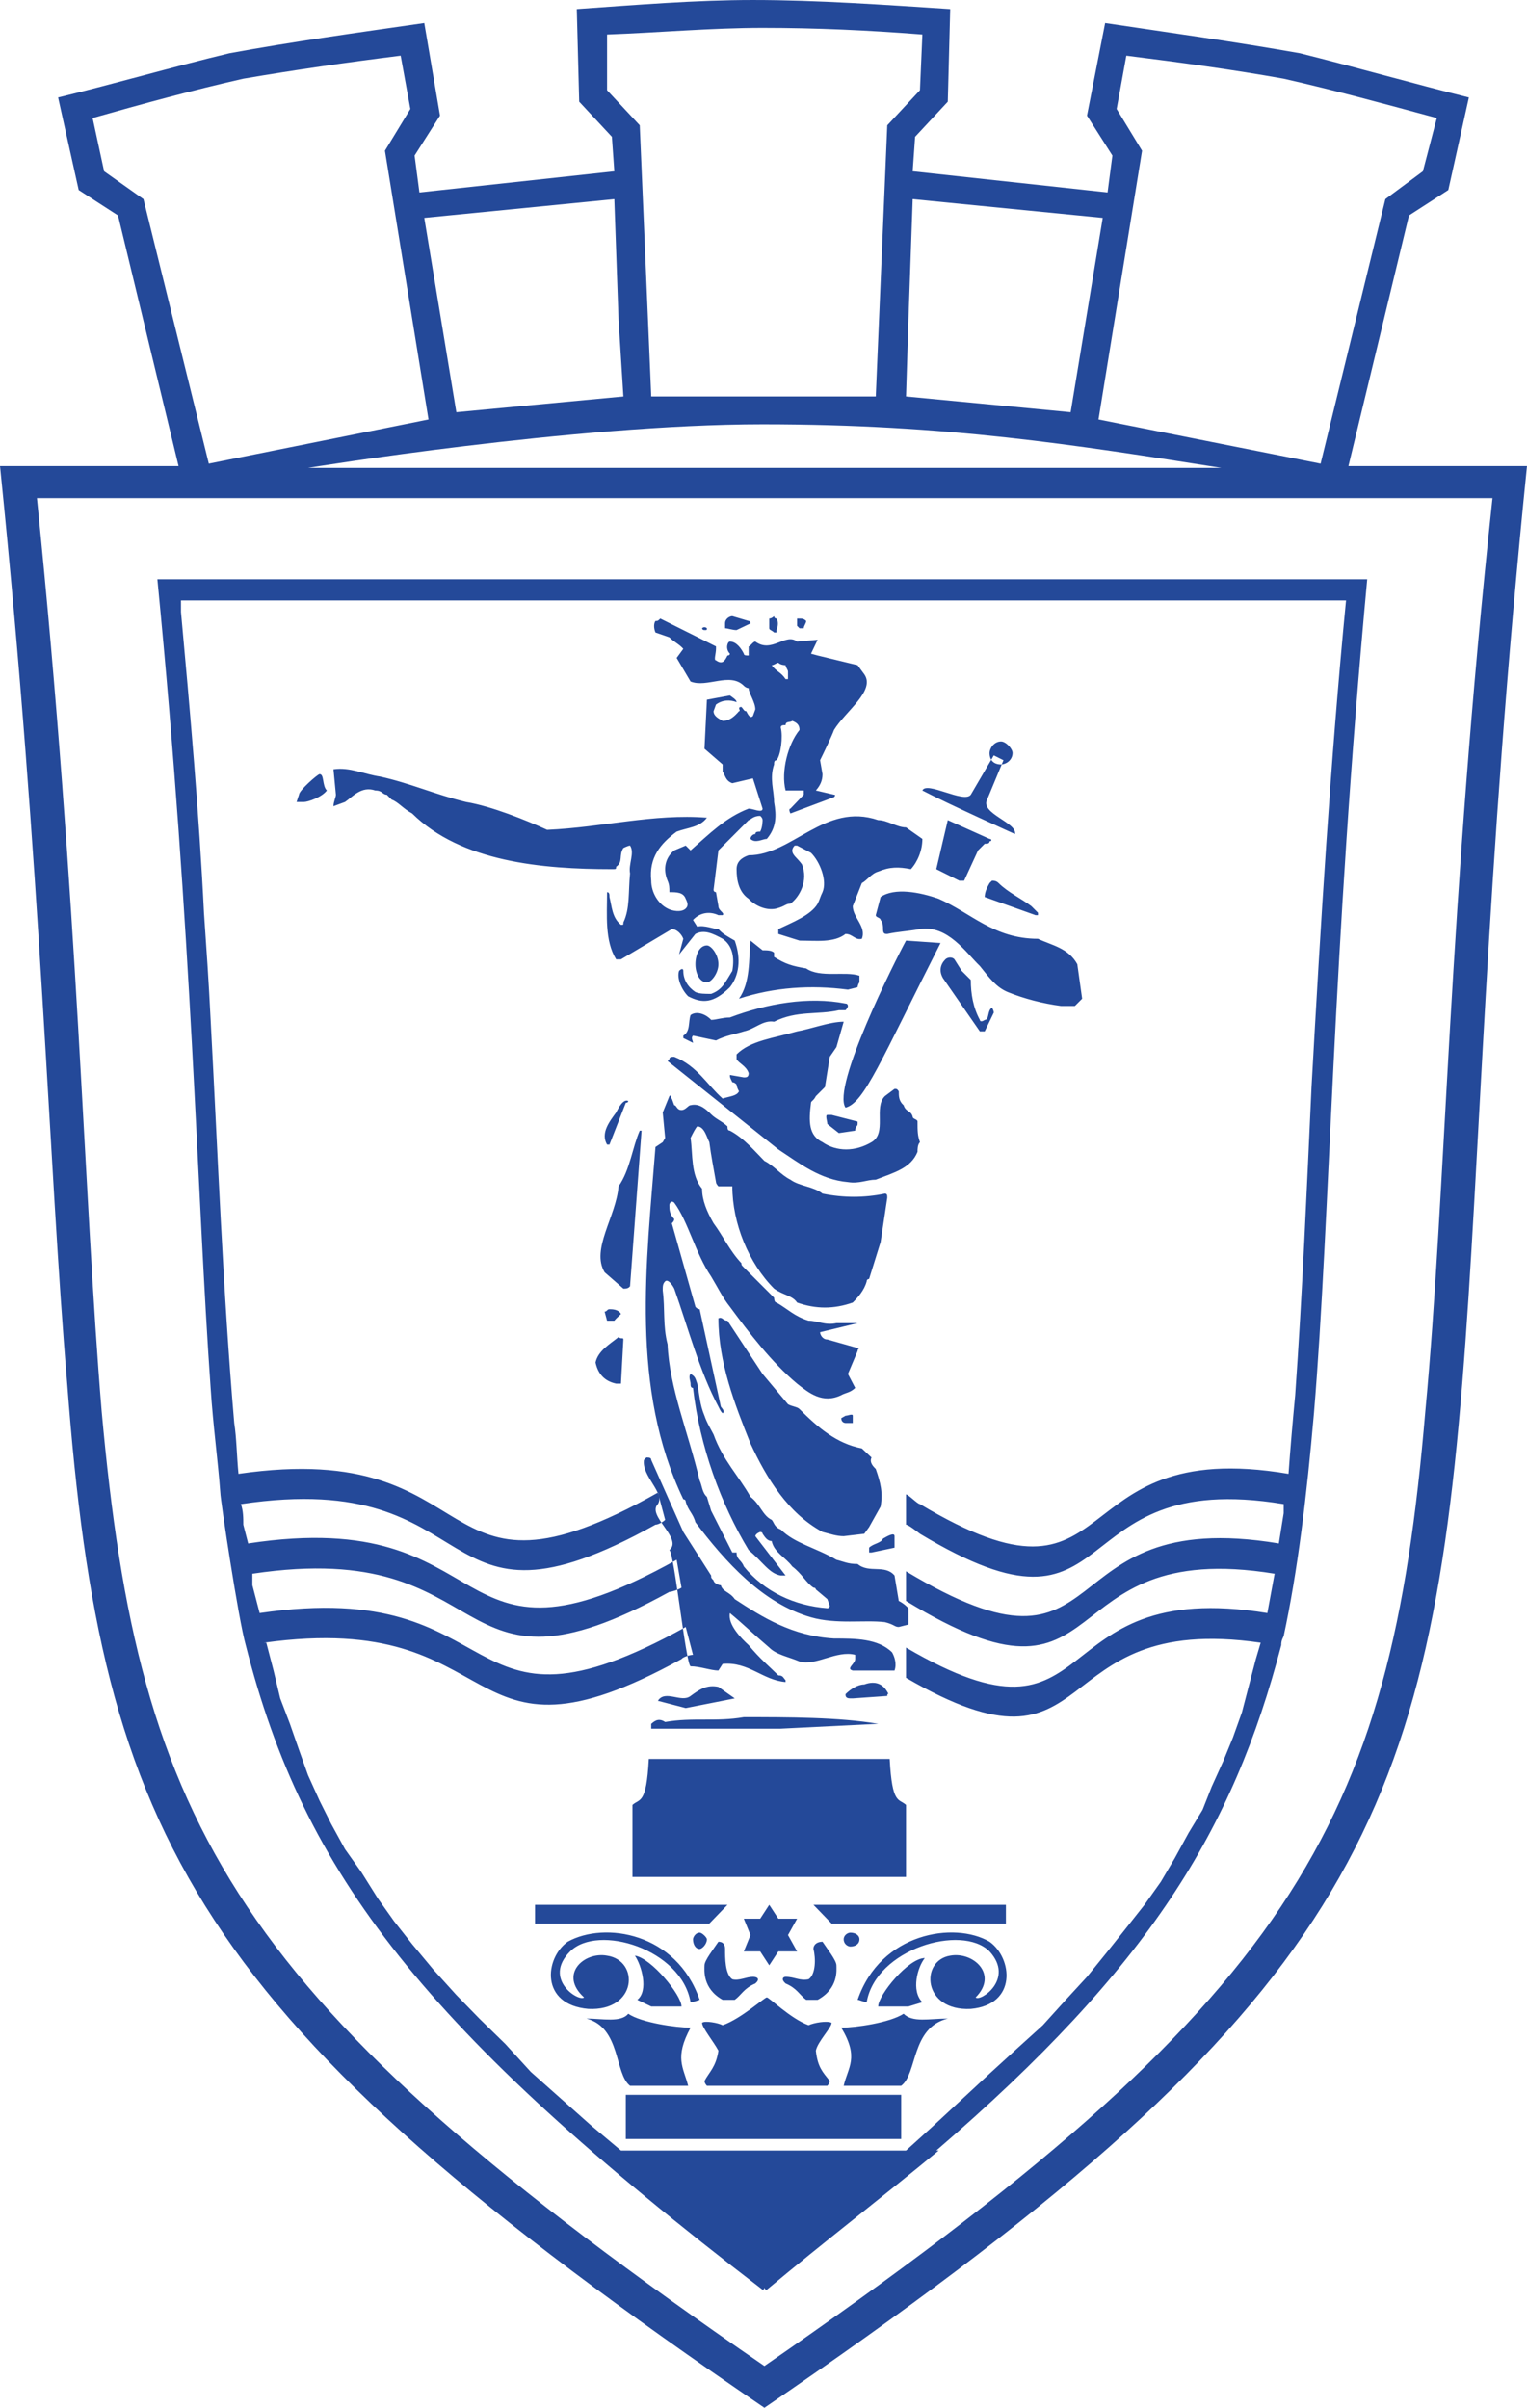 <?xml version="1.0" encoding="UTF-8"?>
<!DOCTYPE svg PUBLIC "-//W3C//DTD SVG 1.1//EN" "http://www.w3.org/Graphics/SVG/1.1/DTD/svg11.dtd">
<!-- Creator: CorelDRAW X8 -->
<svg xmlns="http://www.w3.org/2000/svg" xml:space="preserve" width="71.034mm" height="111.996mm" version="1.1" style="shape-rendering:geometricPrecision; text-rendering:geometricPrecision; image-rendering:optimizeQuality; fill-rule:evenodd; clip-rule:evenodd"
viewBox="0 0 2523 3978"
 xmlns:xlink="http://www.w3.org/1999/xlink">
 <defs>
  <style type="text/css">
   <![CDATA[
    .fil0 {fill:#244999}
   ]]>
  </style>
 </defs>
 <g id="Layer_x0020_1">
  <path class="fil0" d="M1168 1562c7,0 19,15 19,31 0,15 -12,30 -19,30 -12,0 -19,-15 -19,-30 0,-16 7,-31 19,-31zm486 -337c8,0 19,12 19,19 0,12 -11,19 -19,19 -12,0 -19,-7 -19,-19 0,-7 7,-19 19,-19zm-157 1876l0 -119c-12,-11 -23,0 -27,-76l-398 0c-4,76 -15,65 -27,76l0 119 452 0 0 0zm-92 92c8,0 15,4 15,11 0,8 -7,12 -15,12 -4,0 -11,-4 -11,-12 0,-7 7,-11 11,-11zm-249 0c4,0 12,8 12,11 0,8 -8,16 -12,16 -7,0 -11,-8 -11,-16 0,-3 4,-11 11,-11zm506 -46l-318 0 30 31 288 0 0 -31 0 0zm-778 0l318 0 -30 31 -288 0 0 -31 0 0zm345 77l11 -27 -11 -27 27 0 15 -23 15 23 31 0 -15 27 15 27 -31 0 -15 23 -15 -23 -27 0zm-195 237l455 0 0 73 -455 0 0 -73zm984 -2688c-242,-38 -452,-72 -758,-72 -311,0 -751,72 -751,72l1509 0zm-697 265c0,0 4,0 7,0 0,-4 4,-8 4,-12 -4,-4 -7,-4 -11,-4 -4,0 0,0 -4,0l0 12c0,0 4,4 4,4l0 0zm-104 3l23 -11c0,0 0,-4 -3,-4l-27 -8c-4,0 -12,4 -12,12 0,0 0,4 0,8 4,0 12,3 19,3l0 0zm-53 0c4,0 4,0 4,-3 0,0 -4,-4 -8,0 0,0 0,3 4,3zm119 4c0,0 0,-4 0,-4 3,-7 3,-15 0,-19 -4,0 -4,-4 -4,-4 0,0 -4,4 -8,4l0 16c0,3 4,3 8,7 0,0 4,0 4,0zm19 77c0,0 0,-4 0,-4l0 -8c0,-4 -4,-7 -4,-11 0,0 -8,0 -12,-4 -3,0 -7,4 -11,4 8,11 15,11 23,23 0,0 4,0 4,0l0 0zm-800 203c7,0 30,-8 38,-19 -8,-8 -4,-27 -12,-27 -3,0 -34,27 -34,34l-4 12c0,0 8,0 12,0zm1175 53c4,-19 -58,-34 -46,-57l27 -65 -16 -8 -38 65c-11,15 -73,-23 -80,-7 42,22 153,72 153,72l0 0 0 0zm-92 77c0,0 4,0 8,0l23 -50 11 -11c4,0 8,0 8,-4 4,0 4,-4 0,-4l-69 -31 -19 81 38 19 0 0zm130 57c0,0 0,0 0,-4l-11 -11c-16,-12 -39,-23 -54,-38 -4,-4 -8,-4 -11,-4 0,0 -4,4 -4,4 -4,7 -8,15 -8,23l84 30c0,0 4,0 4,0zm-394 42c27,0 57,4 76,-11 12,0 16,11 27,8 8,-20 -15,-35 -15,-54l15 -38c8,-4 16,-16 27,-19 19,-8 34,-8 54,-4 11,-12 19,-31 19,-50l-27 -19c-15,0 -31,-12 -46,-12 -88,-30 -142,58 -214,58 -12,4 -20,11 -20,23 0,19 4,38 20,49 11,12 30,20 46,16 15,-4 15,-8 23,-8 15,-11 30,-38 19,-65 -8,-11 -16,-15 -16,-23 0,0 0,-4 4,-8 0,0 4,0 4,0l23 12c15,15 27,46 19,65 -4,8 -4,11 -8,19 -11,19 -42,31 -65,42 0,0 0,4 0,8l35 11 0 0 0 0zm-100 96c58,-19 119,-23 180,-15l16 -4c0,0 0,-4 3,-8 0,0 0,-7 0,-11 -23,-8 -65,4 -88,-12 -23,-4 -34,-7 -53,-19 0,-4 0,-4 0,-7 -4,-4 -12,-4 -19,-4l-20 -16c-3,31 0,69 -19,96 0,0 0,0 0,0l0 0 0 0zm-15 -19c15,-19 19,-46 8,-77 -12,-7 -20,-11 -27,-19 -8,0 -23,-7 -35,-4l-7 -11c11,-12 27,-15 42,-8 4,0 7,0 7,0 4,-4 -7,-7 -7,-15l-4 -23c0,0 -4,0 -4,-4l8 -65 50 -50c3,0 7,-7 19,-7 0,0 4,3 4,7 0,0 0,12 -4,19 -4,0 -8,0 -8,4 -4,0 -8,4 -8,8 8,8 20,0 27,0 16,-19 16,-38 12,-61 0,-19 -8,-39 0,-62 0,-3 0,-7 4,-7 7,-8 11,-39 7,-54 0,-4 4,-4 8,-4 0,-7 8,-4 11,-7 8,3 12,7 12,15 -19,23 -31,69 -23,100l27 0c0,0 3,0 3,0 0,3 0,7 0,7l-22 23c0,0 -4,0 0,8l72 -27c0,0 4,-4 0,-4l-30 -7c7,-8 11,-16 11,-27l-4 -23c4,-8 19,-39 23,-50 19,-31 69,-65 50,-92l-11 -15 -66 -16 -11 -3 11 -23 -34 3c-19,-15 -42,20 -69,0 -4,0 -8,8 -11,8 0,4 0,8 0,12 0,0 0,3 0,3 -4,0 -8,0 -8,-3 -4,-8 -12,-20 -23,-20 -4,0 -8,12 0,20 0,0 0,3 -4,3 -4,8 -8,16 -19,8 -4,0 0,-11 0,-19 0,0 0,-4 0,-4l-92 -46c-4,4 -4,4 -8,4 -3,4 -3,12 0,19l23 8c8,8 16,11 23,19l-11 15 23 39c27,11 65,-16 88,7 4,4 8,4 8,4 0,8 11,23 11,35l-4 11c-4,4 -7,0 -11,-8 -4,0 -4,-3 -8,-7 -8,0 0,7 -4,7 -7,8 -15,16 -27,16 -7,-4 -15,-8 -15,-16l4 -11c11,-8 23,-8 34,-4 0,-4 -7,-8 -11,-11l-38 7 -4 81 30 26 0 12c4,4 4,15 16,19l34 -8 16 50c0,8 -16,0 -23,0 -39,15 -65,42 -96,69l-8 -8 -19 8c-15,12 -19,31 -11,50 3,7 3,11 3,19 12,0 23,0 27,11 4,8 4,12 0,16 -7,7 -23,4 -30,0 -16,-8 -27,-27 -27,-46 -4,-38 15,-61 42,-81 19,-7 38,-7 50,-23 -88,-7 -173,16 -264,20 -35,-16 -92,-39 -134,-46 -50,-12 -92,-31 -142,-42 -27,-4 -50,-16 -77,-12l4 42c0,4 -4,12 -4,19l19 -7c12,-8 27,-27 50,-19 12,0 12,7 19,7 4,4 4,4 8,8 11,4 19,15 34,23 81,80 215,92 330,92 7,0 7,0 7,-4 12,-8 4,-19 12,-31 0,0 8,-4 11,-4 8,12 -3,31 0,46 -3,31 0,58 -11,81 0,4 0,4 -4,4 -15,-12 -15,-31 -19,-46 0,-4 0,-8 -4,-8 0,38 -4,80 15,111 0,0 0,0 8,0l84 -50c8,0 16,8 19,16l-7 26 27 -34c15,-8 30,0 45,8 16,11 20,30 16,53 -12,19 -16,31 -35,38 -11,0 -19,0 -26,-3 -12,-8 -20,-20 -20,-35 0,-4 -3,-4 -7,0 -4,12 4,31 15,42 23,12 42,12 69,-15l0 0 0 0zm547 31l23 0c4,-4 8,-8 12,-12l-8 -57c-15,-27 -42,-31 -65,-42 -73,0 -111,-43 -164,-66 -31,-11 -73,-19 -96,-3l-8 30c0,4 8,4 8,8 4,4 4,11 4,15 0,8 3,8 7,8 19,-4 31,-4 54,-8 46,-7 76,39 99,61 16,20 27,35 46,43 27,11 58,19 88,23l0 0zm-134 42c0,0 8,0 8,0l15 -31c0,0 0,-4 -3,-8 -8,4 -4,20 -12,20 -4,3 -8,3 -8,0 -11,-20 -15,-43 -15,-66l-15 -15 -12 -19c-3,-4 -11,-4 -15,0 -8,8 -11,19 -4,31l61 88c0,0 0,0 0,0zm-474 19c0,-4 -4,-8 0,-12l38 8c15,-8 34,-11 46,-15 19,-4 31,-19 50,-16 38,-19 72,-11 107,-19 8,0 8,0 11,0 0,0 4,-4 4,-7 0,0 0,-4 -4,-4 -61,-12 -130,0 -191,23 -12,0 -23,4 -31,4 -7,-8 -23,-16 -34,-8 -4,11 0,27 -12,34 0,0 0,4 0,4l16 8 0 0zm409 -165l-57 -4c-19,35 -123,242 -100,276 31,-8 58,-77 157,-272l0 0zm-168 314l27 -4c0,-7 4,-7 4,-11 0,0 0,-4 0,-4l-43 -11c0,0 -3,0 -7,0 -4,0 0,11 0,15l19 15zm-379 19l27 -69c0,0 4,0 4,-3 -8,-4 -16,11 -20,19 -11,15 -26,34 -15,53 0,0 4,0 4,0zm394 62c19,3 31,-4 46,-4 31,-12 58,-19 69,-46 0,-4 0,-12 4,-16 -4,-11 -4,-19 -4,-34 0,-4 -8,-4 -8,-8 -3,-11 -11,-7 -15,-19 -8,-7 -8,-15 -8,-23 -3,-4 -3,-4 -7,-4l-16 12c-19,19 4,61 -22,76 -27,16 -58,16 -81,0 -23,-11 -23,-34 -19,-65 0,-3 4,-3 8,-11l15 -15 8 -50 11 -16 12 -42c-23,0 -54,12 -77,16 -38,11 -77,15 -100,38l0 8c4,7 16,11 20,23 0,7 -4,7 -8,7l-23 -4c0,4 0,4 4,12 0,0 4,0 7,4 0,0 0,4 4,11 -4,8 -15,8 -27,12 -26,-23 -42,-54 -80,-69 -4,0 -8,0 -8,4 0,0 -3,3 -3,3l183 146c35,23 69,50 115,54l0 0 0 0zm-371 176c4,0 8,0 11,-4l19 -257c0,0 -3,0 -3,0 -12,27 -16,65 -35,92 -4,50 -46,104 -23,142l31 27c0,0 0,0 0,0l0 0zm-23 53c0,0 4,0 8,0 3,-4 7,-7 11,-11 -4,-8 -15,-8 -19,-8 -4,0 -4,4 -8,4l4 15c0,0 0,0 4,0zm11 104c0,0 4,0 8,0l4 -73c0,-4 -4,0 -8,-4 -15,12 -34,23 -38,42 4,19 15,31 34,35l0 0zm379 65c0,0 4,0 12,0 0,0 0,-8 0,-12 0,-4 -8,0 -12,0l-7 4c0,8 7,8 7,8l0 0zm-3 187l34 -4 8 -11 19 -34c4,-23 0,-39 -8,-62 -4,-4 -11,-11 -7,-19l-16 -15c-42,-8 -73,-35 -103,-65 -4,-4 -12,-4 -19,-8l-16 -19 -26 -31 -58 -88c-8,0 -8,-7 -15,-4 0,73 27,142 53,207 27,58 62,115 119,146 12,3 23,7 35,7l0 0 0 0zm46 27l38 -8c0,-7 0,-11 0,-19 0,-7 -12,0 -19,4 -4,8 -16,8 -23,15 0,4 0,8 0,8 4,0 4,0 4,0zm45 123l16 -4 0 -27c-4,-4 -8,-8 -16,-12l-7 -42c-16,-19 -42,-3 -61,-19 -16,0 -23,-4 -35,-7 -34,-20 -69,-27 -92,-50 -11,-4 -11,-12 -15,-16 -15,-7 -19,-26 -35,-38 -19,-34 -46,-61 -61,-103 -4,-8 -11,-19 -15,-31 -8,-19 -8,-34 -12,-53 -3,-8 -3,-12 -11,-16 -4,4 0,12 0,16 0,3 0,7 4,7 11,96 46,192 92,268 23,19 34,39 53,42 4,0 4,0 8,0l-50 -65c0,0 0,-4 8,-7 0,0 4,0 4,3 3,4 7,12 15,12 4,19 23,27 34,42 16,12 23,27 35,35 4,0 4,3 4,3l19 16 4 11c0,0 0,4 -4,4 -54,-4 -104,-27 -138,-69 -4,-11 -12,-11 -12,-23 0,0 -3,0 -7,0l-35 -69 -7 -23c-8,-7 -8,-19 -12,-27 -19,-80 -50,-153 -53,-225 -8,-31 -4,-58 -8,-89 0,-7 0,-11 4,-15 4,-4 11,4 15,12 23,65 42,137 73,195 4,8 4,8 7,11 4,-3 0,-7 -3,-11l-35 -161c0,0 -4,0 -7,-4l-39 -138c0,0 4,-3 4,-7 -8,-8 -8,-16 -8,-23 0,-4 4,-8 8,-4 23,31 35,84 61,122 12,20 19,35 31,50 31,42 69,92 111,127 19,15 42,34 73,19 7,-4 15,-4 23,-12l-12 -23 16 -38c0,0 0,-4 3,-4l-53 -15c-8,0 -12,-8 -12,-12l62 -15 -35 0c-19,4 -31,-4 -46,-4 -23,-7 -34,-19 -53,-30 -4,0 -4,-8 -4,-8l-50 -50c-4,-4 -4,-4 -4,-7 -19,-20 -31,-46 -46,-66 -11,-19 -19,-38 -19,-57 -19,-23 -15,-57 -19,-84 4,-8 8,-16 11,-19 12,0 16,19 20,26 3,23 7,43 11,66 0,3 4,7 4,7l23 0c0,61 27,127 69,169 15,11 30,11 38,23 31,11 61,11 92,0 8,-8 19,-20 23,-35 0,-4 4,-4 4,-4l19 -61 11 -73c0,-4 0,-7 -4,-7 -34,7 -68,7 -103,0 -15,-12 -38,-12 -53,-23 -16,-8 -27,-23 -43,-31 -15,-15 -34,-38 -57,-50 -4,0 -4,-4 -4,-7 -8,-8 -19,-12 -27,-20 -7,-7 -19,-19 -34,-15 -4,0 -8,8 -15,8 -8,0 -8,-8 -12,-8l-4 -11c-4,0 0,-8 -4,-4l-11 27 4 42 -4 7 -12 8c-15,192 -42,398 46,582 0,0 4,0 4,4 4,15 12,19 16,34 49,65 111,134 191,157 42,12 88,4 122,8 16,4 16,8 23,8l0 0 0 0zm-76 118l57 -4c0,-7 4,0 0,-7 -7,-12 -19,-19 -38,-12 -11,0 -23,8 -31,16 0,3 0,7 8,7 0,0 4,0 4,0l0 0zm-276 16l81 -16 -27 -19c-19,-4 -31,4 -46,15 -15,12 -42,-11 -54,8l46 12zm-50 34l207 0 161 -8c-65,-11 -149,-11 -222,-11 -46,8 -84,0 -130,8 -12,-8 -19,0 -23,3l0 8c4,0 4,0 7,0l0 0zm249 448c-11,-8 -15,-19 -34,-27 -8,-7 -4,-11 0,-11 15,0 23,7 38,4 12,-8 12,-35 8,-50 0,-8 7,-12 15,-12 8,12 23,31 23,39 0,7 4,38 -31,57 0,0 -19,0 -19,0l0 0zm-118 0c11,-8 15,-19 34,-27 8,-7 4,-11 -4,-11 -11,0 -23,7 -34,4 -12,-8 -12,-35 -12,-50 0,-8 -4,-12 -11,-12 -8,12 -23,31 -23,39 0,7 -4,38 30,57 0,0 20,0 20,0l0 0zm287 11l-50 0c0,-19 50,-80 77,-80 -12,15 -23,54 -4,73l-23 7 0 0zm-425 0l50 0c0,-19 -50,-80 -77,-84 11,16 23,58 4,73l23 11 0 0zm-104 4c81,4 85,-80 31,-88 -38,-7 -80,31 -38,69 -8,8 -69,-30 -23,-76 46,-46 184,-4 199,84 4,0 15,-4 15,-4 -38,-111 -157,-130 -218,-96 -38,27 -46,104 34,111l0 0 0 0zm632 0c-80,4 -84,-80 -34,-88 38,-7 80,31 42,69 7,8 65,-30 23,-76 -46,-46 -188,-4 -203,84 -4,0 -12,-4 -15,-4 38,-111 160,-130 218,-96 38,27 46,104 -31,111l0 0zm-210 127l95 0c27,-20 16,-96 77,-111 -31,0 -58,7 -73,-8 -23,15 -80,23 -103,23 30,50 11,65 4,96l0 0 0 0zm-257 0l-96 0c-26,-20 -15,-96 -72,-111 26,0 57,7 69,-8 22,15 80,23 103,23 -27,50 -12,65 -4,96l0 0zm230 0c0,0 4,-4 4,-8 -12,-15 -20,-23 -23,-50 3,-15 26,-38 26,-46 -7,-4 -30,0 -38,4 -30,-11 -65,-46 -69,-46 -4,0 -42,35 -73,46 -7,-4 -30,-8 -34,-4 0,8 19,31 27,46 -4,27 -15,35 -23,50 0,4 4,8 4,8l199 0 0 0 0 0zm-261 -885c23,-19 -38,-57 -19,-76 12,-19 -27,-46 -23,-73 0,0 4,-4 4,-4 4,0 8,0 8,4l53 119 46 72c0,4 0,4 4,8 0,4 8,8 12,8 3,11 15,11 23,23 46,30 95,61 164,65 35,0 73,0 96,23 4,7 8,19 4,30l-69 0c-12,-3 4,-11 4,-19 0,0 0,-4 0,-7 -31,-8 -65,19 -92,11 -19,-8 -38,-11 -50,-23 -27,-23 -42,-38 -65,-57 -4,19 19,42 31,53 19,23 34,35 49,50 8,0 8,4 12,8 0,0 0,3 0,3 -38,-3 -61,-34 -104,-30l-7 11c-12,0 -31,-7 -46,-7 -8,-4 -27,-188 -35,-192l0 0zm-708 -76c414,-62 306,245 685,34 4,0 12,-4 16,-8l-12 -45c-386,218 -272,-92 -693,-31 -3,-31 -3,-58 -7,-84 -19,-222 -27,-444 -39,-666 -3,-62 -7,-119 -11,-177 -8,-164 -23,-333 -38,-497l0 -19 1925 0c-26,268 -42,536 -57,804 -8,172 -15,340 -27,509 -4,42 -8,88 -11,130 -383,-65 -265,256 -609,50 -4,0 -19,-16 -23,-16l0 50c4,0 19,12 23,15 344,207 226,-111 601,-49 0,4 0,11 0,15l-8 50c-390,-65 -260,260 -616,46l0 49c352,215 230,-107 609,-45l0 0 -12 65c-379,-62 -264,252 -597,57l0 50c329,191 222,-111 586,-58l-8 27 -11 42 -12 46 -15 42 -16 39 -19 42 -15 38 -23 38 -23 42 -23 39 -27 38 -30 38 -31 39 -34 42 -35 38 -38 42 -42 38 -46 42 -96 89 -42 38 -471 0 -50 -42 -99 -88 -42 -46 -43 -42 -38 -39 -38 -42 -35 -42 -30 -38 -27 -38 -27 -43 -27 -38 -23 -42 -19 -38 -19 -42 -15 -42 -15 -43 -16 -42 -11 -46 -12 -46 -4 0c410,-57 314,234 690,27 3,-4 15,-7 19,-7l-12 -46c-386,214 -283,-85 -704,-23l-12 -46 0 -19c414,-62 314,237 689,30 4,0 16,-4 20,-7l-8 -46c-391,218 -283,-92 -708,-27l-8 -31c0,-11 0,-23 -4,-34l0 0 0 0zm-34 -19c-4,-54 -12,-111 -16,-173 -23,-325 -30,-742 -88,-1336l1999 0c-58,624 -61,1053 -88,1378 -12,138 -27,261 -50,368 -4,8 -4,11 -4,15 -80,306 -218,532 -570,835l4 0c-92,76 -192,153 -284,230 -4,0 -4,-4 -4,-4 0,0 0,4 -3,4 -559,-429 -758,-686 -854,-1065 -12,-42 -42,-241 -42,-252l0 0 0 0zm-303 -1643c69,678 77,1149 107,1509 62,685 215,972 1095,1577 877,-605 1034,-892 1092,-1577 34,-360 38,-831 111,-1509l-2405 0 0 0zm2167 -53l295 0c-69,677 -77,1148 -107,1516 -61,750 -211,1049 -1153,1692 -945,-643 -1095,-942 -1152,-1692 -31,-368 -42,-839 -111,-1516l295 0 -100 -414 -65 -42 -34 -153c95,-23 187,-50 283,-73 103,-19 211,-34 322,-50l26 153 -42 66 8 61 322 -35 -4 -57 -54 -58 -4 -153c100,-7 196,-15 291,-15 107,0 218,8 326,15l-4 153 -54 58 -4 57 322 35 8 -61 -42 -66 30 -153c107,16 215,31 322,50 92,23 187,50 279,73l-34 153 -65 42 -100 414 0 0 0 0zm-413 -77l72 -444 -42 -69 16 -88c88,11 176,23 260,38 84,19 168,42 253,65l-23 88 -62 46 -107 437 -367 -73 0 0 0 0zm-368 -38l19 -448 54 -58 4 -92c-88,-7 -176,-11 -264,-11 -85,0 -173,8 -257,11l0 92 54 58 19 448 371 0 0 0zm61 -326l314 31 -53 321 -272 -26 4 -127 7 -199 0 0 0 0zm-486 199l-7 -199 -314 31 53 321 276 -26 -8 -127 0 0 0 0zm-314 165l-72 -444 42 -69 -16 -88c-88,11 -172,23 -260,38 -84,19 -168,42 -249,65l19 88 65 46 108 437 363 -73 0 0 0 0z"/>
 </g>
</svg>
